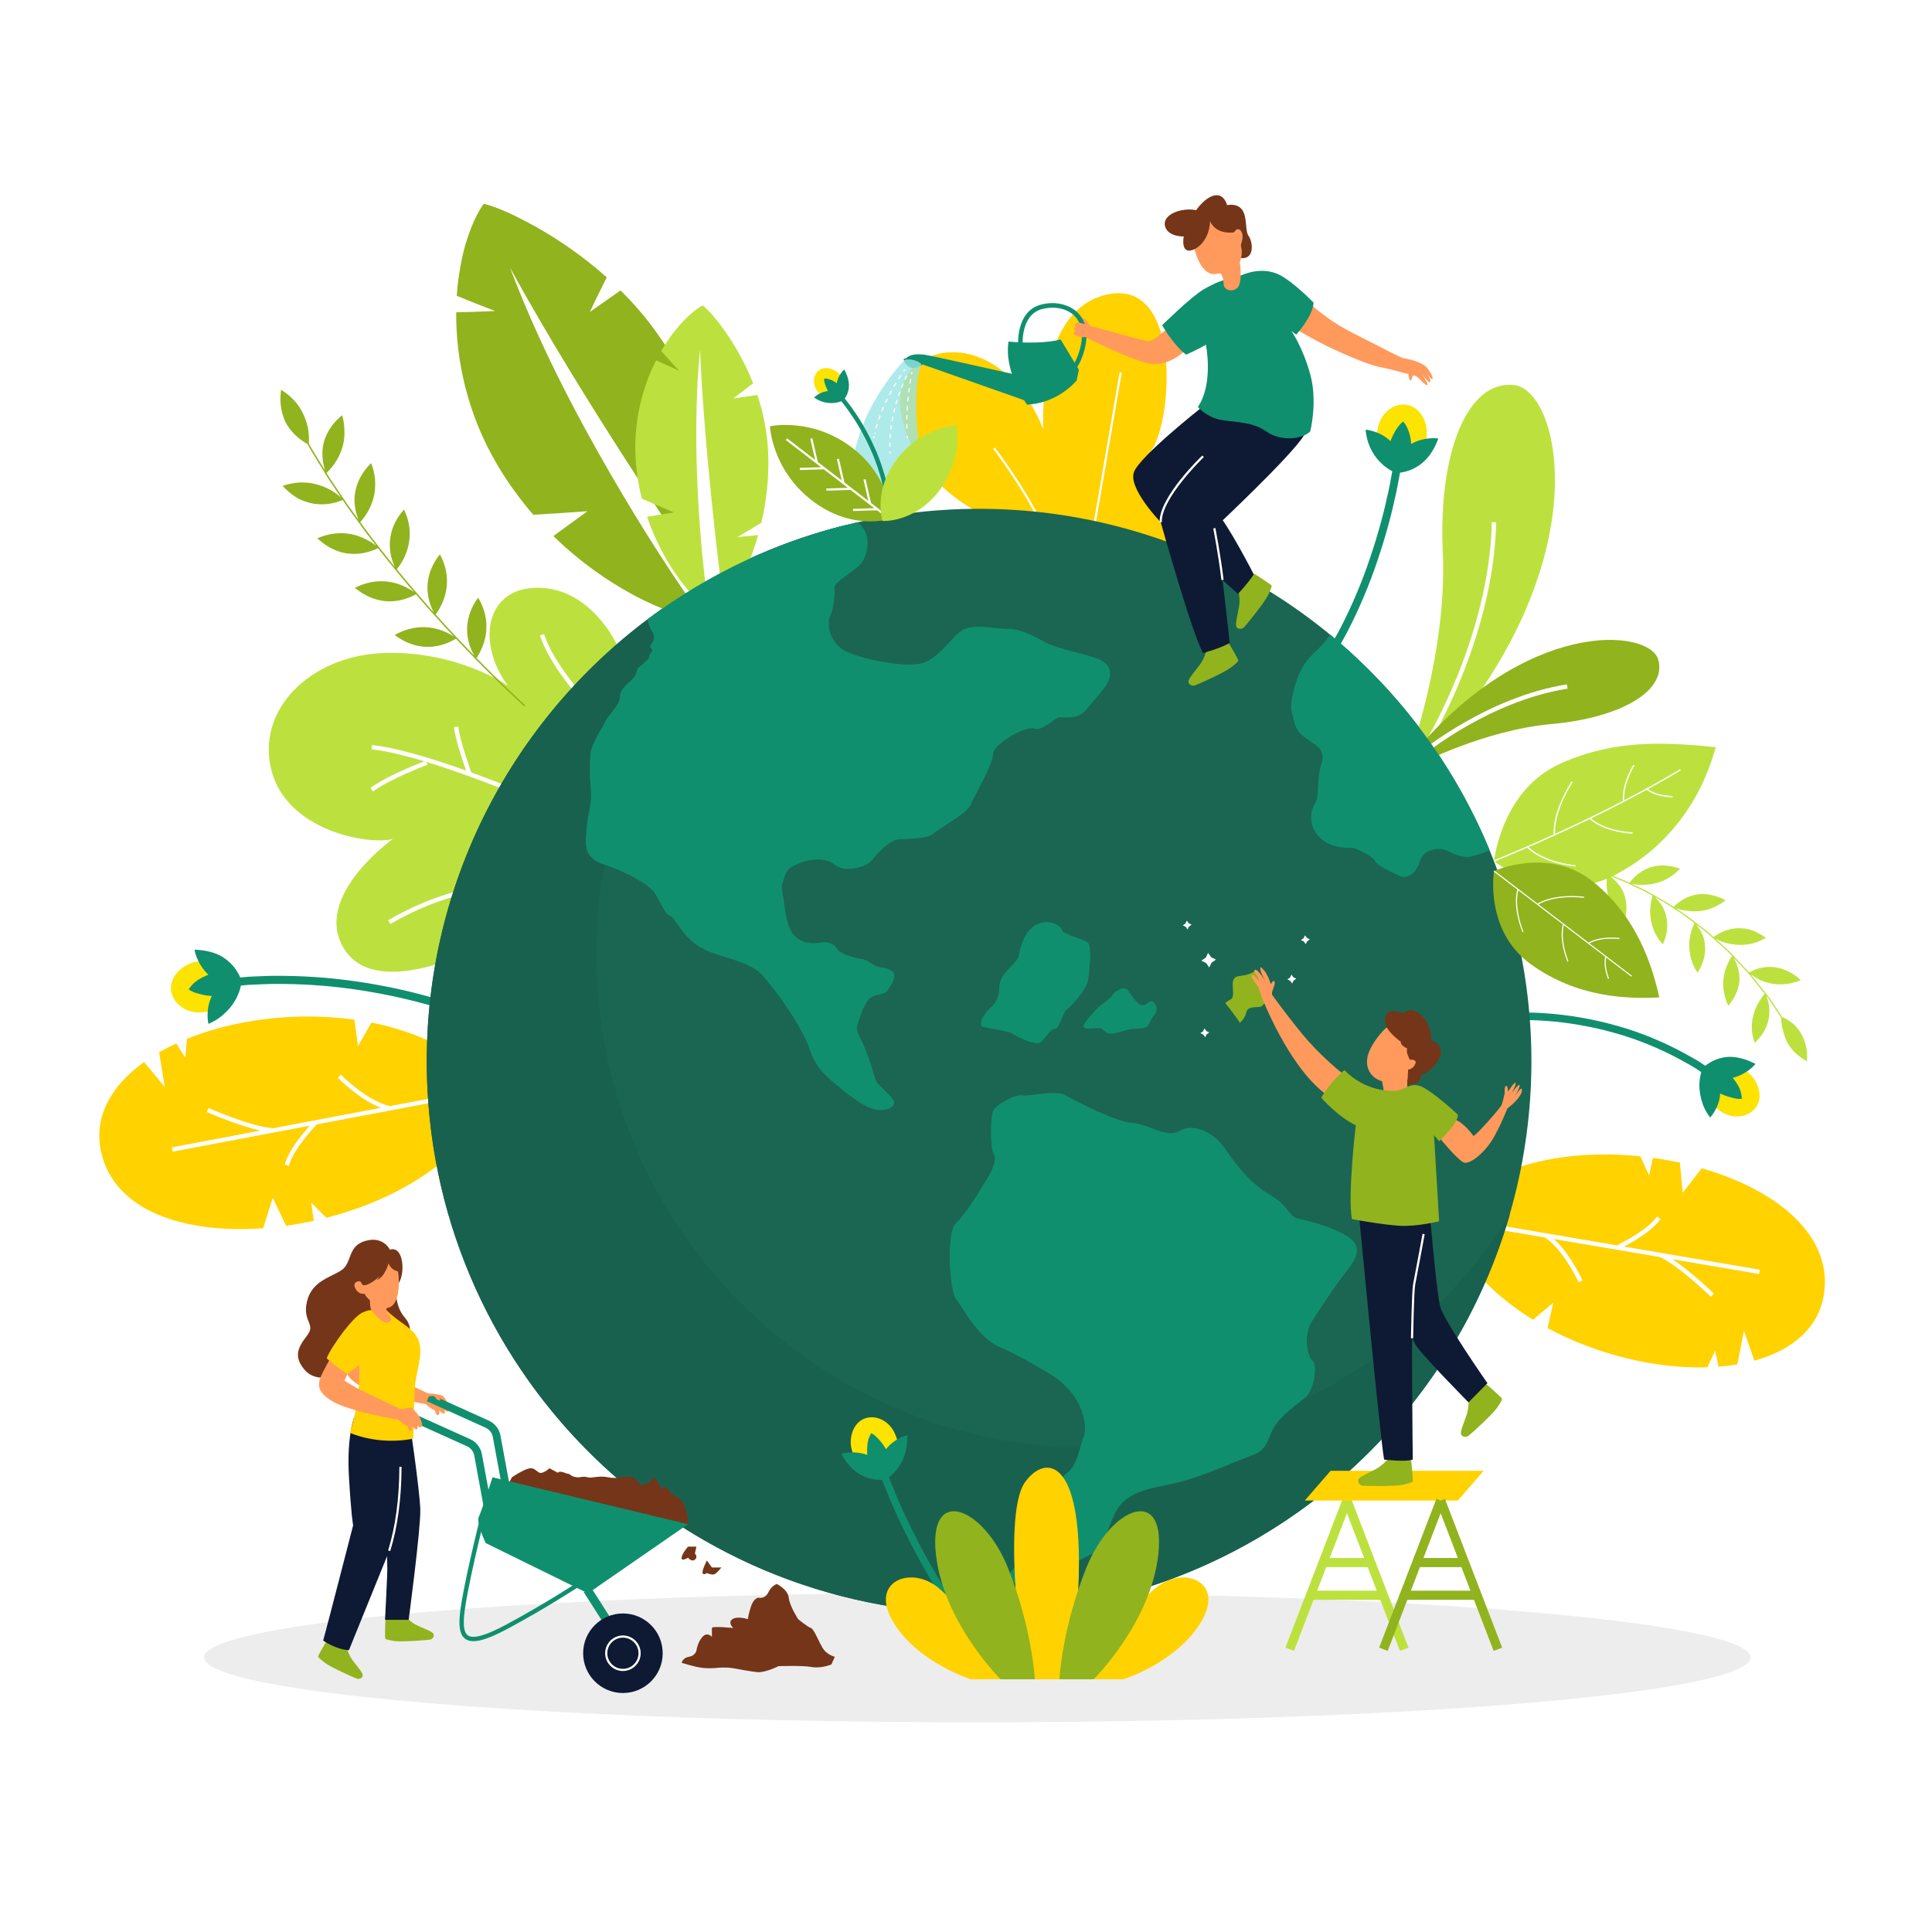 <svg xmlns="http://www.w3.org/2000/svg" xmlns:xlink="http://www.w3.org/1999/xlink" x="0px" y="0px" viewBox="0 0 500 500" style="enable-background:new 0 0 500 500;" xml:space="preserve"><g id="BACKGROUND">	<rect style="fill:#FFFFFF;" width="500" height="500"></rect></g><g id="OBJECTS">	<g>		<g>			<g>				<path style="fill:#108F6E;" d="M392.38,264.043l-0.136-1.943c0,0,0.866-0.059,2.319-0.056c1.461-0.017,3.537,0.052,6.02,0.238     c4.964,0.357,11.549,1.363,17.931,3.202c6.409,1.752,12.51,4.475,16.894,6.823c2.185,1.197,4.013,2.183,5.196,3.035     c1.214,0.799,1.908,1.256,1.908,1.256l-1.092,1.613c0,0-0.677-0.445-1.861-1.225c-1.152-0.832-2.937-1.793-5.069-2.961     c-4.279-2.291-10.236-4.953-16.508-6.667c-6.243-1.799-12.696-2.785-17.547-3.133c-2.425-0.182-4.453-0.249-5.863-0.233     C393.153,263.988,392.38,264.043,392.38,264.043z"></path>			</g>			<path style="fill:#FCE300;" d="M444.49,286.982c-1.469-1.145-2.364-2.726-2.692-4.403c-0.309-1.692-0.165-3.324,0.817-4.748    c0.947-1.375,2.579-2.261,4.336-2.271c1.764-0.035,3.761,0.654,5.486,2.015c1.668,1.426,2.618,3.352,2.878,5.097    c0.252,1.766-0.239,3.415-1.458,4.599c-1.219,1.185-2.911,1.709-4.6,1.655C447.549,288.882,445.903,288.193,444.49,286.982z"></path>			<path style="fill:#108F6E;" d="M445.183,283.005c0,0,0.78,0.39,1.886,0.734c1.117,0.33,2.428,0.782,3.703,0.641    c0.011-1.257-0.48-2.719-1.113-3.718c-0.621-1.012-1.236-1.716-1.236-1.716c1.887-0.479,3.379-1.369,4.383-2.153    c1.006-0.782,1.522-1.459,1.522-1.459c-2.239-1.15-4.227-1.673-5.921-1.799c-1.684-0.144-3.19,0.265-4.328,0.694    c-2.305,0.911-3.46,2.289-3.46,2.289s-0.748,1.646-0.816,4.029c-0.054,1.213,0.127,2.506,0.502,4.03    c0.389,1.509,1.083,3.09,2.291,4.645c0,0,0.58-0.627,1.203-1.71C444.422,286.428,445.084,284.887,445.183,283.005z"></path>		</g>		<ellipse style="fill:#EDEDED;" cx="252.925" cy="428.938" rx="200.124" ry="16.79"></ellipse>		<g>			<g>				<path style="fill:#108F6E;" d="M116.813,259.715l-0.711,1.97c0,0-0.799-0.288-2.262-0.74c-1.456-0.457-3.556-1.072-6.102-1.719     c-5.085-1.313-11.964-2.732-18.922-3.57c-6.955-0.878-13.966-1.093-19.209-1.001c-2.618,0.133-4.808,0.147-6.328,0.315     c-1.521,0.151-2.39,0.237-2.39,0.237l-0.209-2.084c0,0,0.886-0.088,2.437-0.242c1.55-0.171,3.777-0.187,6.443-0.321     c5.334-0.094,12.457,0.126,19.511,1.016c7.058,0.85,14.026,2.288,19.187,3.621c2.583,0.657,4.718,1.281,6.207,1.748     C115.951,259.406,116.813,259.715,116.813,259.715z"></path>			</g>			<path style="fill:#FCE300;" d="M50.915,248.873c2.3-0.38,4.503,0.008,6.132,0.962c1.642,1.039,2.712,2.596,2.906,4.413    c0.194,1.818-0.496,3.549-1.7,4.87c-1.194,1.406-2.889,2.442-4.897,2.767c-1.014,0.132-1.976,0.21-2.909,0.082    c-0.93-0.122-1.819-0.409-2.625-0.834c-1.608-0.85-2.898-2.245-3.39-4.005c-0.493-1.76-0.061-3.564,1.113-5.076    c0.585-0.755,1.353-1.436,2.262-1.996C48.716,249.503,49.763,249.031,50.915,248.873z"></path>			<path style="fill:#108F6E;" d="M53.922,252.256c0,0-0.94,0.344-2.049,0.976c-1.117,0.591-2.363,1.647-3.021,2.846    c1.11,0.793,2.585,1.116,3.813,1.405c1.22,0.249,2.162,0.284,2.162,0.284c-0.902,1.828-1.107,3.629-1.104,4.977    c0.005,1.347,0.215,2.24,0.215,2.24c1.999-0.851,3.51-1.994,4.683-3.208c1.189-1.134,2.023-2.378,2.604-3.532    c1.166-2.308,1.285-4.248,1.285-4.248s-0.402-1.889-2.101-3.913c-0.852-1.011-2.037-2.056-3.68-2.909    c-1.639-0.771-3.742-1.307-6.393-1.399c0,0,0.124,0.908,0.646,2.17C51.498,249.206,52.414,250.824,53.922,252.256z"></path>		</g>		<path style="fill:#FFD200;" d="M252.103,131.936c0,0-16.21-8.023-19.047-25.651c-2.837-17.629,25.303-24.315,36.967,4.863   c0,0-2.115-31.61,17.135-35.055c19.25-3.445,16.141,35.016,10.3,41.114c0,0,8.086-5.857,16.015-0.994   c7.929,4.863,5.37,23.91-20.199,28.976C267.705,150.255,252.103,131.936,252.103,131.936z"></path>		<path style="fill:#FFFFFF;" d="M269.767,136.826c-4.493-9.93-12.655-20.557-12.738-20.663l0.446-0.343   c0.082,0.107,8.284,10.784,12.803,20.775L269.767,136.826z"></path>					<rect x="267.048" y="115.443" transform="matrix(0.17 -0.985 0.985 0.17 123.943 378.625)" style="fill:#FFFFFF;" width="39.45" height="0.561"></rect>		<path style="fill:#BCE13E;" d="M159.596,166.749c0,0-6.679-14.648-20.452-14.643c-13.773,0.005-15.769,14.548-7.713,25.345   c0,0-13.222-9.178-32.229-8.444s-33.055,14.782-28.923,30.483c4.132,15.701,25.342,19.282,31.402,17.629   c0,0-20.935,14.875-12.671,28.372c8.264,13.497,34.157,0,34.157,0L159.596,166.749z"></path>		<path style="fill:#FFFFFF;" d="M131.803,204.89c-0.235-0.098-23.675-9.762-35.657-10.953l0.111-1.118   c12.147,1.207,35.739,10.935,35.976,11.033L131.803,204.89z"></path>		<path style="fill:#FFFFFF;" d="M96.534,204.824l-0.665-0.907c4.704-3.449,13.986-6.903,14.379-7.048l0.39,1.053   C110.543,197.958,101.11,201.468,96.534,204.824z"></path>		<path style="fill:#FFFFFF;" d="M121.008,200.535c-0.132-0.363-3.229-8.916-3.502-12.394l1.12-0.088   c0.261,3.327,3.406,12.011,3.437,12.098L121.008,200.535z"></path>		<path style="fill:#FFFFFF;" d="M101.003,239.144l-0.566-0.97c11.668-6.808,20.928-8.188,21.019-8.201l0.159,1.113   C121.525,231.098,112.467,232.455,101.003,239.144z"></path>		<path style="fill:#FFFFFF;" d="M151.199,182.066c-0.369-0.401-9.079-9.904-11.456-17.632l1.074-0.33   c2.301,7.483,11.12,17.104,11.208,17.201L151.199,182.066z"></path>		<g>			<path style="fill:#FFD200;" d="M92.651,270.735l-0.923-6.849c-3.584-0.502-7.446-0.803-11.619-0.815    c-11.344-0.039-22.48,2.021-31.736,5.781l-0.411,4.853l-2.335-3.659c-1.546,0.712-3.031,1.477-4.451,2.302l1.471,8.971    l-5.361-6.468c-4.213,3.037-7.46,6.515-9.463,10.436c-1.985,3.899-2.62,8.12-1.703,12.59c0.791,3.861,2.56,7.123,5.016,9.82    c1.232,1.351,2.623,2.551,4.184,3.628c1.575,1.085,3.304,2.032,5.161,2.844c7.447,3.262,17.152,4.457,27.624,3.692l2.482-7.874    l3.454,7.246c2.367-0.342,4.77-0.768,7.163-1.301l-0.666-4.715l3.919,3.94c0.925-0.237,1.85-0.486,2.772-0.752    c16.58-4.793,27.048-12.657,33.361-19.373c6.314-6.71,8.479-12.253,8.479-12.253s-9.525-13.451-32.944-18.146L92.651,270.735z"></path>		</g>					<rect x="43.753" y="289.561" transform="matrix(0.983 -0.186 0.186 0.983 -52.399 20.439)" style="fill:#FFFFFF;" width="78.461" height="1.124"></rect>		<path style="fill:#FFFFFF;" d="M70.361,293.056c-5.494-0.318-16.383-5.069-16.844-5.271l0.451-1.029   c0.111,0.048,11.165,4.871,16.458,5.179L70.361,293.056z"></path>		<path style="fill:#FFFFFF;" d="M74.782,301.697l-1.09-0.272c1.175-4.698,7.253-10.973,7.512-11.238l0.804,0.784   C81.947,291.034,75.883,297.294,74.782,301.697z"></path>		<path style="fill:#FFFFFF;" d="M100.594,287.328c-6.305-1.444-12.894-8.12-13.172-8.403l0.803-0.786   c0.065,0.067,6.638,6.723,12.62,8.094L100.594,287.328z"></path>		<g>			<path style="fill:#FFD200;" d="M401.985,337.135l-1.477,6.579c3.109,1.673,6.54,3.258,10.355,4.682    c10.366,3.879,21.252,5.768,30.995,5.464l2.021-4.301l0.896,4.139c1.656-0.128,3.273-0.324,4.852-0.598l1.694-8.707l2.714,7.734    c4.884-1.351,9.033-3.432,12.193-6.342c3.137-2.895,5.148-6.541,5.824-10.942c0.584-3.801,0.072-7.384-1.262-10.685    c-0.67-1.653-1.535-3.223-2.598-4.737c-1.073-1.526-2.334-2.979-3.758-4.35c-5.709-5.508-14.182-9.89-24.023-12.737l-4.939,6.363    l-0.706-7.8c-2.281-0.489-4.624-0.913-6.994-1.236l-0.988,4.539l-2.25-4.933c-0.927-0.097-1.857-0.182-2.791-0.251    c-16.793-1.233-29.036,2.416-37.087,6.421c-8.05,4-11.909,8.338-11.909,8.338s4.157,15.534,23.993,27.765L401.985,337.135z"></path>		</g>					<rect x="416.836" y="284.398" transform="matrix(0.168 -0.986 0.986 0.168 29.318 680.07)" style="fill:#FFFFFF;" width="1.124" height="76.551"></rect>		<path style="fill:#FFFFFF;" d="M442.796,335.595c-0.085-0.082-8.563-8.238-13.298-10.311l0.45-1.029   c4.921,2.153,13.277,10.192,13.63,10.533L442.796,335.595z"></path>		<path style="fill:#FFFFFF;" d="M419.056,323.229l-0.483-1.014c0.078-0.037,7.742-3.708,10.24-7.362l0.928,0.634   C427.072,319.392,419.382,323.075,419.056,323.229z"></path>		<path style="fill:#FFFFFF;" d="M408.531,331.866c-0.038-0.083-3.794-8.395-8.8-11.676l0.617-0.939   c5.283,3.461,9.052,11.803,9.208,12.156L408.531,331.866z"></path>		<g>							<rect x="320.739" y="406.404" transform="matrix(0.359 -0.933 0.933 0.359 -161.648 579.739)" style="fill:#BCE13E;" width="41.251" height="2.367"></rect>		</g>		<g>							<rect x="355" y="386.962" transform="matrix(0.933 -0.359 0.359 0.933 -122.646 155.167)" style="fill:#BCE13E;" width="2.367" height="41.251"></rect>		</g>		<g>			<rect x="342.595" y="403.206" style="fill:#BCE13E;" width="12.806" height="2.367"></rect>		</g>		<g>			<rect x="339.652" y="411.668" style="fill:#BCE13E;" width="18.557" height="2.367"></rect>		</g>		<path style="fill:#91B31E;" d="M89.887,426.884c0,0,0.361,1.413,1.335,2.748c0.974,1.335,2.454,2.995,2.634,3.717   c0.18,0.722-0.686,1.371-1.516,1.083c-0.83-0.289-6.82-2.995-8.228-4.078c-1.407-1.083-1.804-1.48-1.768-1.732   s1.751-3.269,2.247-4.016C85.088,423.859,88.841,423.884,89.887,426.884z"></path>		<path style="fill:#91B31E;" d="M105.484,418.882c0,0,0.992,1.069,2.487,1.776c1.494,0.707,3.587,1.458,4.09,2.006   c0.503,0.548,0.053,1.532-0.814,1.675c-0.867,0.143-7.422,0.629-9.176,0.351c-1.754-0.278-2.292-0.437-2.381-0.676   c-0.089-0.239-0.025-3.708,0.054-4.601C99.822,418.519,103.13,416.746,105.484,418.882z"></path>		<path style="fill:#0E1A34;" d="M105.758,366.244c0,0,2.893,19.366,3.014,24.436c0.121,5.07-3.014,28.531-3.014,28.531h-6.111   c0,0,0.596-11.432,0.596-13.222c0-1.789-0.596-17.397-0.596-17.397l0.596-21.727C100.243,366.866,103.816,364.673,105.758,366.244   z"></path>		<path style="fill:#0E1A34;" d="M91.618,366.924c0,0-1.913,4.968-1.316,15.207c0.596,10.239,1.087,12.625,1.087,12.625   s-6.853,26.642-7.748,29.824c0,0,3.181,2.286,6.661,2.485c0,0,7.257-17.894,9.842-24.257c2.585-6.362,3.329-10.836,3.354-16.403   c0.025-5.567,0.622-20.578,0.622-20.578L91.618,366.924z"></path>		<path style="fill:#FFFFFF;" d="M100.988,401.419l-0.538-0.165c1.919-6.266,2.871-13.349,2.91-21.655l0.562,0.002   C103.883,387.964,102.924,395.1,100.988,401.419z"></path>		<path style="fill:#FF9A5C;" d="M110.543,363.454c0,0-12.597-2.176-17.16-4.703c-4.563-2.527-4.001-4.773-3.369-6.388   c0.632-1.614,2.597-5.054,2.597-5.054l4.464,3.194l-0.113,0.995l-0.762,1.739c0,0,1.457,0.924,3.655,2.144   c2.198,1.22,11.147,5.325,11.147,5.325S113.178,362.501,110.543,363.454z"></path>		<path style="fill:#FF9A5C;" d="M110.205,363.347c1.033,1.114,2.371,1.702,2.371,1.702c0.098,0.851,0.589,1.211,0.865,1.179   c0.276-0.032,0.281-1.31,0.281-1.31c0.245,0.589,1.211,1.178,1.342,0.818c0.131-0.36,0-0.949,0-0.949s0.393,0.524,0.687,0.524   c0.295,0,0.655-0.262,0.524-0.917c-0.131-0.655-0.524-1.637-0.917-2.161c-0.393-0.524-0.622-1.048-1.473-1.244   c-0.851-0.197-1.146-0.066-2.128-0.164c-0.982-0.098-2.455,0-2.455,0L110.205,363.347z"></path>		<path style="fill:#753519;" d="M100.917,323.428c0,0-1.676-3.649-6.41-2.268c-4.733,1.38-3.254,5.818-6.311,7.691   c-3.057,1.874-7.593,2.86-8.776,8.086c-1.183,5.226,2.465,5.621,0,8.776c-2.465,3.156-3.353,5.423-0.69,8.678   c2.662,3.254,7.351,2.268,10.282,0.69c2.931-1.578,15.75-7.593,15.75-7.593s2.973-3.15,0-6.508   c-2.973-3.358-2.169-8.48-2.169-8.48s1.085-0.197,1.479-3.155C104.467,326.386,103.524,322.533,100.917,323.428z"></path>		<path style="fill:#FF9A5C;" d="M333.315,75.681l1.651-1.196c0,0,5.666,6.921,14.936,11.594c9.27,4.674,12.45,6.457,13.293,6.61   c0.843,0.153,4.827,0.843,6.206,2.605c1.379,1.762,1.532,2.758,1.226,2.835c-0.306,0.077-1.839-2.145-1.839-2.145   s1.533,1.977,1.38,2.715s-1.014-0.523-1.322-0.83c-0.307-0.307-1.076-1.199-1.076-1.199s1.629,2.121,1.691,2.766   c0.061,0.645-1.014-0.185-1.844-1.107c-0.83-0.922-1.752-1.352-1.967-1.076c-0.215,0.277-0.307,1.414-0.645,1.199   c-0.338-0.215-0.4-1.076-0.553-1.691c-0.546-0.012-3.045-0.912-7.543-1.811c-4.498-0.9-22.489-8.796-26.587-13.893   C326.222,75.96,333.315,75.681,333.315,75.681z"></path>		<g>			<path style="fill:#BCE13E;" d="M447.281,260.288L447.281,260.288L447.281,260.288c1.581-1.855,2.548-3.9,2.847-6.058    c0.21-2.073-0.277-4.237-1.437-6.342c0,0,0.526,0.56,1.316,1.4c0.778,0.85,1.867,1.939,2.869,3.103    c1.909,2.41,3.818,4.82,3.818,4.82c-1.652,1.919-2.57,3.94-3.072,6.135c-0.461,2.169-0.317,4.369,0.501,6.517l0,0    c1.784-1.634,2.962-3.52,3.48-5.592c0.26-1.035,0.356-2.115,0.286-3.223c-0.072-1.106-0.279-2.263-0.791-3.326    c0,0,0.266,0.336,0.665,0.839c0.378,0.519,0.833,1.246,1.311,1.956c0.945,1.429,1.891,2.858,1.891,2.858    c0.023,1.237,0.194,2.392,0.513,3.462c0.265,1.104,0.633,2.153,1.174,3.103c1.068,1.907,2.729,3.48,4.973,4.71h0l0,0    c0.238-2.45-0.231-4.784-1.294-6.789c-0.537-0.999-1.198-1.93-2.037-2.725c-0.894-0.763-1.919-1.417-3.058-1.935    c0,0-0.473-0.715-1.183-1.788c-0.355-0.536-0.769-1.163-1.213-1.833c-0.222-0.335-0.451-0.682-0.684-1.034    c-0.261-0.332-0.526-0.669-0.791-1.006c-2.131-2.69-4.261-5.379-4.261-5.379c3.748,2.855,8.483,3.356,12.955,1.506l0,0h0    c-1.994-1.904-4.343-2.978-6.601-3.326c-2.292-0.33-4.551,0.093-6.778,1.323c0,0-2.112-2.248-4.224-4.497    c-1.017-1.164-2.218-2.14-3.063-2.929c-0.858-0.776-1.431-1.293-1.431-1.293c1.059,0.556,2.145,0.957,3.25,1.211    c1.115,0.244,2.229,0.361,3.297,0.383c2.17,0.008,4.392-0.585,6.507-1.826h0c-1.12-0.82-2.265-1.452-3.411-1.889    c-1.13-0.452-2.386-0.587-3.542-0.6c-2.347,0.005-4.574,0.782-6.587,2.282c0,0-0.572-0.517-1.431-1.293    c-0.915-0.708-2.135-1.652-3.355-2.596c-1.221-0.942-2.43-1.902-3.423-2.502c-0.967-0.636-1.611-1.06-1.611-1.06    c1.134,0.389,2.272,0.623,3.408,0.709c1.108,0.125,2.194,0.13,3.283-0.033c2.169-0.319,4.303-1.231,6.233-2.76l0,0l0,0    c-2.504-1.261-4.929-1.846-7.255-1.498c-2.335,0.35-4.435,1.446-6.215,3.224c0,0-0.644-0.424-1.611-1.059    c-0.971-0.629-2.343-1.339-3.68-2.108c-0.673-0.377-1.345-0.755-1.976-1.108c-0.652-0.312-1.261-0.604-1.783-0.853    c-1.044-0.499-1.74-0.832-1.74-0.832c2.344,0.46,4.639,0.28,6.72-0.302c2.1-0.629,4.081-1.838,5.77-3.63l0,0    c-1.326-0.456-2.622-0.725-3.86-0.806c-0.619-0.04-1.223-0.036-1.812,0.02c-0.602,0.079-1.185,0.203-1.748,0.37    c-2.254,0.67-4.164,2.05-5.661,4.065c0,0-0.296-0.141-0.813-0.388c-0.531-0.216-1.29-0.524-2.201-0.894    c-1.804-0.785-4.283-1.642-6.776-2.451c-2.512-0.75-5.052-1.409-6.987-1.771c-1.926-0.399-3.243-0.526-3.243-0.526l-0.03,0.32    c0,0,0.911,0.097,2.273,0.342c1.363,0.235,3.163,0.646,4.951,1.1c1.775,0.507,3.556,0.993,4.855,1.478    c1.31,0.449,2.183,0.747,2.183,0.747c-0.341,2.479-0.09,4.844,0.68,6.852c0.791,1.971,2.018,3.801,3.783,5.209h0l0,0    c0.675-2.327,0.705-4.556,0.069-6.609c-0.612-2.096-1.997-3.766-3.922-5.224c0,0,0.712,0.289,1.78,0.723    c1.065,0.441,2.508,0.976,3.878,1.677c1.382,0.672,2.783,1.307,3.802,1.844c1.005,0.564,1.675,0.941,1.675,0.941    c-0.721,2.42-0.8,4.749-0.318,6.827c0.461,2.123,1.413,4.115,2.984,5.731l0,0c1.004-2.199,1.352-4.391,1.014-6.5    c-0.168-1.054-0.506-2.085-1.009-3.078c-0.527-0.953-1.241-1.831-2.102-2.661c0,0,0.67,0.376,1.675,0.941    c1.03,0.524,2.278,1.427,3.572,2.256c2.621,1.616,5.014,3.55,5.014,3.55c-1.065,2.289-1.479,4.582-1.299,6.709    c0.187,2.126,0.805,4.291,2.129,6.128v0c1.308-2.039,1.97-4.169,1.945-6.316c-0.017-1.066-0.181-2.163-0.555-3.195    c-0.398-1.003-0.969-1.986-1.704-2.928c0,0,0.609,0.469,1.522,1.172c0.943,0.668,2.076,1.707,3.212,2.743    c1.14,1.031,2.281,2.061,3.136,2.834c0.442,0.372,0.739,0.755,0.979,0.99c0.23,0.245,0.362,0.385,0.362,0.385    c-1.384,2.124-2.13,4.352-2.268,6.511c-0.068,1.08,0.018,2.145,0.264,3.18C446.473,258.15,446.771,259.258,447.281,260.288z"></path>		</g>		<g>			<path style="fill:#91B31E;" d="M96.052,119.847L96.052,119.847L96.052,119.847c-2.067,2.03-3.412,4.349-3.989,6.853    c-0.605,2.52-0.347,5.163,0.714,7.805c0,0-0.539-0.741-1.348-1.852c-0.828-1.097-1.864-2.608-2.876-4.136    c-1.023-1.52-2.045-3.04-2.813-4.18c-0.392-0.565-0.689-1.054-0.896-1.397c-0.209-0.342-0.329-0.537-0.329-0.537    c2.147-2.112,3.558-4.526,4.214-7.057c0.327-1.266,0.465-2.563,0.406-3.874c-0.016-1.326-0.191-2.677-0.584-4.025v0l0,0    c-2.241,1.84-3.795,4.033-4.596,6.488c-0.749,2.427-0.679,5.072,0.155,7.806c0,0-1.065-1.742-2.13-3.483    c-0.526-0.875-1.08-1.733-1.449-2.403c-0.366-0.673-0.609-1.121-0.609-1.121c0.199-2.987-0.415-5.605-1.61-7.918    c-1.129-2.342-2.982-4.324-5.554-5.939l0,0l0,0c-0.457,2.906-0.066,5.725,1.053,8.189c1.181,2.428,3.219,4.419,5.777,5.856    c0,0,0.122,0.224,0.335,0.617c0.209,0.395,0.514,0.956,0.925,1.602c0.799,1.307,1.864,3.049,2.93,4.791    c1.035,1.762,2.197,3.441,3.051,4.712c0.855,1.271,1.425,2.117,1.425,2.117c-2.113-1.904-4.582-3.062-7.105-3.603    c-2.528-0.536-5.249-0.363-8.004,0.59l0,0v0c1.076,1.178,2.231,2.153,3.442,2.913c1.22,0.752,2.545,1.245,3.872,1.55    c2.669,0.598,5.457,0.331,8.23-0.804c0,0,0.514,0.76,1.285,1.901c0.81,1.112,1.891,2.596,2.971,4.079    c2.122,2.996,4.418,5.86,4.418,5.86c-1.129-0.873-2.319-1.565-3.551-2.079c-1.205-0.536-2.459-0.89-3.745-1.062    c-2.571-0.343-5.274,0.042-7.951,1.202h0h0c2.317,2.137,4.864,3.48,7.549,3.897c2.7,0.407,5.472-0.041,8.176-1.344    c0,0,0.564,0.724,1.409,1.81c0.83,1.098,2.004,2.509,3.173,3.923c1.168,1.415,2.336,2.83,3.212,3.891    c0.902,1.04,1.503,1.733,1.503,1.733c-4.672-3.254-10.073-3.726-15.31-1.086v0v0c2.419,1.982,5.056,3.137,7.734,3.428    c2.688,0.285,5.453-0.324,8.085-1.755c0,0,0.601,0.693,1.503,1.733c0.894,1.046,2.105,2.424,3.347,3.775    c1.233,1.358,2.466,2.717,3.391,3.736c0.944,1.002,1.573,1.669,1.573,1.669c-4.805-3.054-10.24-3.251-15.322-0.381l0,0l0,0    c4.978,3.754,10.705,4.065,15.856,0.947c0,0,1.071,1.133,2.677,2.831c1.638,1.668,3.791,3.923,6.017,6.105    c2.203,2.206,4.455,4.362,6.16,5.962c1.7,1.605,2.864,2.646,2.864,2.646l0.255-0.286c0,0-3.263-2.953-6.408-6.036    c-1.588-1.525-3.13-3.097-4.307-4.255c-1.156-1.179-1.927-1.965-1.927-1.965c1.652-2.509,2.498-5.166,2.554-7.805    c0.081-2.665-0.641-5.301-2.142-7.811l0,0l0,0c-3.42,4.675-3.805,10.112-0.955,15.06c0,0-2.568-2.615-5.065-5.3    c-1.266-1.326-2.502-2.679-3.42-3.702c-0.923-1.019-1.538-1.698-1.538-1.698c3.481-4.864,3.863-10.458,1.092-15.569v0l0,0    c-3.641,4.525-4.233,9.913-1.614,14.994c0,0-0.612-0.682-1.53-1.705c-0.901-1.038-2.101-2.423-3.302-3.808    c-1.214-1.374-2.381-2.787-3.251-3.851c-0.875-1.06-1.458-1.767-1.458-1.767c1.87-2.356,2.925-4.909,3.238-7.535    c0.329-2.639-0.117-5.326-1.378-7.93l0,0l0,0c-1.925,2.162-3.109,4.566-3.516,7.097c-0.399,2.522-0.071,5.209,1.161,7.769    c0,0-0.583-0.707-1.458-1.767c-0.846-1.083-1.973-2.528-3.101-3.972c-2.29-2.863-4.411-5.853-4.411-5.853    c1.992-2.249,3.215-4.752,3.661-7.333C97.317,125.227,97.13,122.495,96.052,119.847z"></path>		</g>		<path style="fill:#FF9A5C;" d="M283.145,84.982c-0.924-0.546-1.421-1.146-1.421-1.146s-0.32-0.686-0.881-1.167   c-0.561-0.481-1.394-0.599-1.394-0.599s0.536,1.826,1.137,2.296c0.295,0.231,0.574,0.106,0.782-0.08   c0.411,1.017,1.068,1.804,1.068,1.804S284.069,85.528,283.145,84.982z"></path>		<circle style="fill:#1A6652;" cx="253.386" cy="274.621" r="142.943"></circle>		<path style="fill:#19614F;" d="M282.141,374.7c-70.569,0-127.776-57.207-127.776-127.776c0-47.559,25.985-89.045,64.53-111.046   c-62.281,15.433-108.451,71.692-108.451,138.743c0,78.945,63.998,142.943,142.943,142.943   c65.203,0,120.205-43.659,137.379-103.337C368.226,350.526,328.01,374.7,282.141,374.7z"></path>		<path style="fill:#FF9A5C;" d="M301.839,85.274c0,0-3.412,3.072-4.555,3.072c-1.142,0-12.511-3.404-14.656-3.856   c-2.145-0.451-2.032,0.226-2.879,0.79c-0.847,0.564,1.814,2.274,1.814,2.274s10.152,5.176,15.401,6.418   c5.249,1.242,9.446-3.013,9.446-3.013S307.785,85.438,301.839,85.274z"></path>		<path style="fill:#108F6E;" d="M261.005,88.391c0,0,7.982,0.873,13.495-0.529c0,0,3.416,5.733,4.707,7.85l-0.561,2.734   c0,0-4.675,5.909-12.877,6.262C265.768,104.708,259.771,96.417,261.005,88.391z"></path>		<g>			<path style="fill:#108F6E;" d="M273.53,98.071c-1.635,0-2.858-0.654-2.931-0.693l0.566-1.039c0.021,0.01,2.067,1.089,4.174,0.182    c1.862-0.801,3.256-2.876,4.146-6.167c1.012-3.746,0.506-6.738-1.463-8.652c-2.296-2.231-5.952-2.438-8.556-1.653    c-5.333,1.609-4.791,9.099-4.785,9.175l-1.179,0.097c-0.007-0.085-0.63-8.518,5.622-10.404c3.53-1.063,7.435-0.286,9.722,1.937    c1.602,1.556,3.21,4.521,1.781,9.809c-0.99,3.667-2.619,6.006-4.836,6.952C275.001,97.951,274.228,98.071,273.53,98.071z"></path>		</g>		<path style="fill:#FF9A5C;" d="M279.728,83.602c0,0-1.025-0.396-1.435,0.304c-0.425,0.725,1.288,1.295,2.736,1.152   C282.476,84.915,281.178,83.858,279.728,83.602z"></path>		<path style="fill:#FF9A5C;" d="M279.701,84.625c0,0-1.012-0.319-1.704,0.274c-0.691,0.594,1.532,1.433,3.228,1.281   C282.921,86.028,281.4,84.899,279.701,84.625z"></path>		<path style="fill:#91B31E;" d="M312.03,168.925c0,0-0.404,1.581-1.494,3.076c-1.09,1.494-2.746,3.352-2.948,4.16   c-0.202,0.808,0.767,1.535,1.696,1.212c0.929-0.323,7.633-3.352,9.208-4.564c1.575-1.212,2.019-1.656,1.979-1.938   s-1.959-3.658-2.514-4.495C317.401,165.539,313.201,165.566,312.03,168.925z"></path>		<path style="fill:#FF9A5C;" d="M279.505,85.593c0,0-0.892-0.308-1.508,0.328c-0.616,0.636,1.354,1.5,2.864,1.337   C282.371,87.094,281.656,85.701,279.505,85.593z"></path>		<path style="fill:#108F6E;" d="M261.86,96.732c0,0-21.988-4.965-22.8-4.97c-0.811-0.005-3.549-0.512-4.868,1.313   c0,0,0.203,1.116,1.42,1.724c1.217,0.608,2.84-0.599,2.84-0.599l26.567,9.363C265.019,103.563,266.709,98.867,261.86,96.732z"></path>		<path style="fill:#108F6E;" d="M236.38,95.251L236.38,95.251c-0.326,0-0.626-0.067-0.893-0.201   c-1.327-0.664-1.562-1.874-1.571-1.925l-0.05-0.275l0.274-0.052c0.014-0.003,0.334-0.062,0.831-0.062   c0.971,0,2.394,0.216,3.658,1.245l0.28,0.228l-0.289,0.216C238.575,94.459,237.497,95.251,236.38,95.251z M234.563,93.314   c0.138,0.332,0.461,0.876,1.176,1.233c0.188,0.094,0.404,0.142,0.641,0.142c0.603,0,1.219-0.296,1.581-0.507   c-1.053-0.723-2.189-0.883-2.989-0.883C234.813,93.299,234.675,93.306,234.563,93.314z"></path>		<polygon style="fill:#FFD200;" points="377.291,388.339 337.673,388.339 344.358,380.637 383.975,380.637   "></polygon>		<path style="opacity:0.79;fill:#9AE5E5;" d="M234.193,93.075c0,0-15.6,15.583-13.522,34.207h18.882c0,0-4.663-23.03-1.1-33.082   C238.452,94.2,236.86,92.691,234.193,93.075z"></path>		<path style="fill:#0E1A34;" d="M310.508,105.831c0,0-15.256,12.064-17.001,16.235c-1.746,4.17,6.886,13.093,6.886,13.093   s8.147,28.999,10.959,33.848c0,0,4.655-1.261,6.886-2.619c0,0-2.716-26.186-3.976-29.678c0,0,19.789-18.509,23.182-23.996   C340.835,107.227,312.863,103.926,310.508,105.831z"></path>		<path style="fill:#91B31E;" d="M320.618,153.546c0,0,0.349,1.595,0.045,3.419c-0.304,1.825-0.95,4.228-0.768,5.04   c0.182,0.813,1.374,1.027,2.06,0.322c0.685-0.705,5.317-6.42,6.182-8.21c0.864-1.79,1.062-2.386,0.899-2.62   c-0.163-0.234-3.392-2.39-4.264-2.889C323.899,148.11,320.158,150.019,320.618,153.546z"></path>		<path style="fill:#FFFFFF;" d="M300.112,135.167c-0.195-6.452,10.587-16.843,11.046-17.282l0.389,0.406   c-0.111,0.106-11.061,10.655-10.872,16.858L300.112,135.167z"></path>		<path style="fill:#0E1A34;" d="M301.564,136.597l18.801,17.124c0,0,2.693-2.834,4.11-5.078c0,0-6.85-13.345-9.684-16.061   C311.956,129.865,301.564,136.597,301.564,136.597z"></path>		<path style="fill:#91B31E;" d="M358.784,378.009c0,0-1.036,1.262-2.656,2.153s-3.908,1.873-4.433,2.519   c-0.525,0.646,0.045,1.715,1.023,1.816s8.334,0.197,10.274-0.233s2.531-0.645,2.614-0.918c0.083-0.273-0.225-4.144-0.374-5.136   C365.084,377.217,361.267,375.463,358.784,378.009z"></path>		<g>			<g>				<path style="fill:#108F6E;" d="M230.36,130.645l-1.141,0.033c0,0-0.01-0.445-0.112-1.268c-0.087-0.818-0.279-1.988-0.567-3.38     c-0.595-2.782-1.735-6.428-3.309-9.894c-1.576-3.461-3.469-6.783-5.143-9.1c-0.771-1.204-1.541-2.116-2.038-2.785     c-0.508-0.661-0.798-1.039-0.798-1.039l0.888-0.716c0,0,0.296,0.384,0.813,1.057c0.507,0.68,1.289,1.61,2.076,2.836     c1.704,2.361,3.636,5.747,5.244,9.28c1.607,3.538,2.772,7.265,3.383,10.122c0.297,1.431,0.494,2.635,0.585,3.49     C230.346,130.128,230.36,130.645,230.36,130.645z"></path>			</g>			<path style="fill:#FCE300;" d="M217.219,96.795c1.679,1.892,1.753,4.458,0.2,5.699c-1.559,1.246-4.002,0.89-5.475-0.779    c-1.574-1.584-1.747-4.058-0.393-5.519C212.905,94.735,215.446,95,217.219,96.795z"></path>			<path style="fill:#108F6E;" d="M216.532,99.164c0,0-0.423-0.336-1.036-0.659c-0.637-0.301-1.458-0.589-2.202-0.55    c-0.049,0.742,0.209,1.542,0.478,2.155c0.244,0.635,0.498,1.088,0.498,1.088c-2.187,0.23-3.581,1.689-3.581,1.689    c1.964,1.386,3.895,1.522,5.28,1.383c1.388-0.143,2.304-0.667,2.304-0.667s0.743-0.75,1.175-2.138    c0.436-1.389,0.446-3.366-0.971-5.842C218.475,95.623,216.978,96.919,216.532,99.164z"></path>		</g>		<path style="fill:#91B31E;" d="M380.054,362.692c0,0,0.106,1.629-0.467,3.387c-0.574,1.759-1.572,4.038-1.514,4.869   c0.058,0.83,1.205,1.221,1.988,0.626c0.783-0.595,6.218-5.553,7.34-7.193c1.122-1.64,1.407-2.2,1.281-2.456   c-0.126-0.256-2.997-2.871-3.784-3.494C384.112,357.808,380.127,359.136,380.054,362.692z"></path>		<g>			<path style="fill:#91B31E;" d="M199.267,110.315c0,0,0.443,11.176,10.865,19.207s20.223,4.749,20.223,4.749    s0.675-10.314-9.746-18.345C210.187,107.895,199.267,110.315,199.267,110.315z"></path>							<rect x="216.712" y="107.107" transform="matrix(0.61 -0.792 0.792 0.61 -13.656 220.188)" style="fill:#FFFFFF;" width="0.563" height="33.736"></rect>							<rect x="206.917" y="120.9" transform="matrix(1 -0.031 0.031 1 -3.671 6.598)" style="fill:#FFFFFF;" width="6.321" height="0.562"></rect>							<rect x="210.315" y="113.349" transform="matrix(0.975 -0.224 0.224 0.975 -20.75 50.145)" style="fill:#FFFFFF;" width="0.562" height="6.321"></rect>							<rect x="213.793" y="126.198" transform="matrix(1 -0.031 0.031 1 -3.853 6.854)" style="fill:#FFFFFF;" width="6.321" height="0.562"></rect>							<rect x="217.19" y="118.648" transform="matrix(0.975 -0.224 0.224 0.975 -21.757 51.801)" style="fill:#FFFFFF;" width="0.562" height="6.321"></rect>							<rect x="220.669" y="131.496" transform="matrix(1 -0.031 0.031 1 -3.995 7.034)" style="fill:#FFFFFF;" width="6.321" height="0.562"></rect>							<rect x="224.066" y="123.946" transform="matrix(0.975 -0.224 0.224 0.975 -22.768 53.472)" style="fill:#FFFFFF;" width="0.562" height="6.321"></rect>		</g>		<path style="fill:#BCE13E;" d="M247.491,110.07c0,0-8.901,0.353-15.297,8.653c-6.396,8.3-3.782,16.106-3.782,16.106   s8.215,0.538,14.61-7.762C249.418,118.767,247.491,110.07,247.491,110.07z"></path>		<g>			<g>				<path style="fill:#91B31E;" d="M179.262,129.467l5.884-9.447c-1.98-8.059-5.177-17.182-10.347-26.35     c-4.156-7.299-8.99-13.4-14.205-18.513l-7.946,5.585c0,0,1.045-2.264,2.163-4.509c1.111-2.23,2.221-4.46,2.221-4.46     c-6.219-5.522-12.517-9.775-18.14-12.96c-2.872-1.58-5.388-2.906-7.727-3.933c-2.32-1.027-4.363-1.754-5.974-2.142     c-1.371,1.877-2.913,4.919-4.254,9.001c-0.696,2.061-1.234,4.3-1.701,6.778c-0.451,2.462-0.859,5.208-1.025,8.039     c0,0,2.484,1.004,4.968,2.007c2.467,0.965,4.933,1.929,4.933,1.929s-2.505,0.097-5.011,0.193     c-2.517,0.071-5.034,0.142-5.034,0.142c-0.106,11.99,2.771,26.222,10.658,39.508c1.422,2.428,2.932,4.705,4.498,6.84     c1.561,2.142,3.151,4.171,4.798,6.042c0,0,3.505-0.216,7.011-0.432c3.494-0.241,6.988-0.482,6.988-0.482l-8.806,6.426     c7.154,6.995,14.311,11.703,19.654,14.668c2.67,1.485,4.893,2.527,6.453,3.212c1.55,0.671,2.463,1.017,2.463,1.017l8.24-5.709     l8.24-5.709c0,0,0.05-0.519,0.053-1.545c0.006-1.018-0.013-2.504-0.113-4.389c-0.201-3.758-0.713-9.083-1.951-15.3     L179.262,129.467z"></path>			</g>			<g>				<path style="fill:#FFFFFF;" d="M182.58,150.147c-3.107-4.546-10.761-15.803-20.128-30.365     c-9.391-14.561-20.526-32.413-30.434-50.454c7.265,19.287,17.171,38.144,25.913,53.218     c8.737,15.112,16.349,26.478,19.539,31.141l2.555-1.77L182.58,150.147z"></path>			</g>		</g>		<g>			<g>				<path style="fill:#BCE13E;" d="M190.878,138.993l6.154-3.699c1.225-5.219,2.066-11.414,1.767-18.225     c-0.254-5.43-1.286-10.387-2.799-14.866l-6.205,0.925c0,0,1.278-0.992,2.556-1.984c1.281-0.974,2.563-1.947,2.563-1.947     c-1.993-5.013-4.431-9.318-6.795-12.777c-2.36-3.446-4.588-6.039-6.268-7.385c-2.632,1.415-7.042,5.438-10.742,11.803     c0,0,1.152,1.28,2.304,2.561c1.153,1.257,2.305,2.515,2.305,2.515s-1.477-0.659-2.954-1.318     c-1.477-0.674-2.954-1.348-2.954-1.348c-3.488,6.846-5.949,15.811-5.291,25.714c0.225,3.605,0.809,6.975,1.574,10.09l8.309,3.57     l-6.943,1.107c2.056,6.102,4.779,10.902,6.969,14.172c1.093,1.635,2.063,2.888,2.754,3.739c0.691,0.841,1.112,1.307,1.112,1.307     l6.41-0.841l6.41-0.841c0,0,0.719-1.197,1.714-3.427c0.993-2.219,2.264-5.427,3.383-9.368L190.878,138.993z"></path>			</g>			<g>				<path style="fill:#FFFFFF;" d="M186.692,151.845c-0.444-3.526-1.508-12.241-2.627-23.355     c-1.13-11.121-2.313-24.642-2.907-37.903c-1.29,13.226-1.107,26.945-0.5,38.167c0.595,11.238,1.603,20,2.059,23.613l1.988-0.261     L186.692,151.845z"></path>			</g>		</g>		<path style="fill:#BCE13E;" d="M365.108,194.635c0,0,9.466-26.305,8.283-51.807c-1.183-25.502,6.311-44.651,18.539-43.162   c12.228,1.488,22.877,47.637-23.666,97.731L365.108,194.635z"></path>		<path style="fill:#FFFFFF;" d="M369.197,193.677l-0.952-0.598c0.172-0.273,17.185-27.689,17.843-57.932l1.124,0.024   C386.547,165.732,369.371,193.401,369.197,193.677z"></path>		<path style="fill:#91B31E;" d="M367.242,197.765c0,0,16.972-8.848,34.382-10.396s29.708-8.399,27.571-16.556   s-34.426-11.127-64.117,25.067L367.242,197.765z"></path>		<path style="fill:#FFFFFF;" d="M368.122,195.629l-0.72-0.863c0.171-0.143,17.395-14.377,38.113-17.654l0.176,1.109   C385.287,181.449,368.292,195.488,368.122,195.629z"></path>		<g>			<path style="fill:#BCE13E;" d="M444.049,193.378c-5.021-0.516-11.166-1.094-18.009-0.842c-6.832,0.284-14.286,1.526-22.072,5.019    c-7.785,3.469-12.019,9.703-14.419,15.164c-2.385,5.449-2.899,10.097-2.899,10.097s3.591,3.03,9.349,4.999    c5.738,1.971,13.691,2.872,21.926-1.361c8.215-4.246,14.17-10.144,18.316-16.147C440.415,204.328,442.7,198.129,444.049,193.378z    "></path>			<path style="fill:#FFFFFF;" d="M386.714,222.977l-0.129-0.324c0,0,3.117-1.245,7.741-3.246    c4.625-1.996,10.751-4.753,16.796-7.681c6.05-2.917,12.004-6.029,16.405-8.476c2.211-1.206,4.023-2.263,5.288-3.009    c1.268-0.74,1.993-1.163,1.993-1.163l0.179,0.299c0,0-0.726,0.424-1.996,1.165c-1.267,0.747-3.082,1.806-5.296,3.013    c-4.407,2.45-10.367,5.565-16.422,8.485c-6.05,2.93-12.181,5.689-16.809,7.687C389.837,221.729,386.714,222.977,386.714,222.977z    "></path>			<path style="fill:#FFFFFF;" d="M420.038,207.406c-0.017-0.078-0.175-0.998,0.08-2.637c0.252-1.641,0.943-3.96,2.568-6.84    l0.297,0.176c-1.585,2.821-2.263,5.103-2.51,6.713c-0.126,0.802-0.15,1.43-0.141,1.858c0.007,0.426,0.05,0.664,0.05,0.664    L420.038,207.406z"></path>			<path style="fill:#FFFFFF;" d="M411.341,211.869l0.258-0.236c0,0,0.197,0.211,0.601,0.521c0.404,0.311,1.021,0.729,1.886,1.167    c1.73,0.873,4.452,1.843,8.434,2.093l-0.029,0.35c-4.06-0.254-6.818-1.234-8.572-2.118    C412.163,212.757,411.402,211.935,411.341,211.869z"></path>			<path style="fill:#FFFFFF;" d="M395.175,219.285l0.268-0.223c0,0,0.216,0.251,0.664,0.626c0.448,0.375,1.136,0.885,2.106,1.428    c1.943,1.088,5.011,2.309,9.557,2.8l-0.043,0.349c-4.624-0.5-7.723-1.724-9.69-2.825    C396.074,220.341,395.242,219.365,395.175,219.285z"></path>			<path style="fill:#FFFFFF;" d="M402.106,216.093c-0.017-0.111-0.191-1.505,0.315-3.916c0.508-2.401,1.695-5.818,4.318-9.984    l0.288,0.191c-2.584,4.106-3.749,7.506-4.25,9.882c-0.249,1.191-0.332,2.13-0.351,2.774c-0.019,0.644,0.026,1.004,0.026,1.004    L402.106,216.093z"></path>			<path style="fill:#FFFFFF;" d="M426.079,204.309l0.246-0.248c0,0,0.469,0.454,1.51,0.919c1.04,0.462,2.666,0.951,5.014,1.014    l-0.012,0.352c-2.429-0.073-4.095-0.567-5.167-1.048C426.597,204.817,426.118,204.348,426.079,204.309z"></path>		</g>		<g>			<path style="fill:#91B31E;" d="M429.436,258.132c-1.868-8.161-5.603-20.599-17.077-29.888    c-11.467-9.284-25.708-2.818-25.708-2.818s-2.555,15.398,9.516,24.108C408.231,258.238,421.169,258.546,429.436,258.132z"></path>			<polygon style="fill:#FFFFFF;" points="386.561,225.542 386.739,225.311 422.331,252.518 422.156,252.75    "></polygon>			<path style="fill:#FFFFFF;" d="M411.033,244.014c0.051-0.038,0.691-0.498,2.014-0.877c1.323-0.379,3.329-0.676,6.111-0.39    l-0.03,0.29c-2.72-0.28-4.695,0.018-5.992,0.389c-0.649,0.185-1.128,0.389-1.447,0.547c-0.319,0.158-0.483,0.276-0.483,0.276    L411.033,244.014z"></path>			<path style="fill:#FFFFFF;" d="M404.511,239.131l0.271,0.105c0,0-0.083,0.226-0.163,0.644c-0.08,0.418-0.161,1.036-0.168,1.844    c-0.012,1.616,0.275,3.991,1.468,7.049l-0.27,0.106c-1.216-3.117-1.514-5.518-1.501-7.158    C404.162,240.08,404.485,239.201,404.511,239.131z"></path>			<path style="fill:#FFFFFF;" d="M392.735,230.129l0.272,0.105c0,0-0.096,0.259-0.189,0.737s-0.188,1.185-0.198,2.11    c-0.019,1.849,0.305,4.569,1.668,8.07l-0.271,0.106c-1.387-3.561-1.722-6.302-1.703-8.174    C392.331,231.211,392.704,230.209,392.735,230.129z"></path>			<path style="fill:#FFFFFF;" d="M397.837,233.926c0.076-0.056,1.031-0.737,3.007-1.296c1.975-0.559,4.97-0.997,9.123-0.567    l-0.031,0.289c-4.09-0.423-7.064,0.022-9.018,0.576c-0.977,0.277-1.7,0.582-2.18,0.819c-0.48,0.237-0.728,0.413-0.728,0.413    L397.837,233.926z"></path>			<path style="fill:#FFFFFF;" d="M415.479,247.514l0.271,0.104c0,0-0.185,0.514-0.189,1.467c-0.004,0.952,0.168,2.353,0.873,4.154    l-0.27,0.107c-0.727-1.86-0.906-3.297-0.9-4.279C415.271,248.085,415.463,247.557,415.479,247.514z"></path>		</g>		<path style="fill:#FFD200;" d="M96.509,339.218c0,0-0.404-0.568-2.71,0.464c-2.305,1.031-7.645,8.069-9.222,11.831   c0,0,3.155,2.852,5.339,4.065c0,0,1.966-1.638,3.076-2.245c0,0,0.079,6.856-0.771,10.921c-0.849,4.065-1.679,6.553-1.679,6.553   s7.139,3.337,16.422,1.517c0,0,0.121-9.768,0.425-13.53c0.303-3.762,2.063-7.948,1.092-11.467   c-0.971-3.519-5.12-4.834-8.476-8.272L96.509,339.218z"></path>		<path style="fill:#FF9A5C;" d="M103.157,330.321c0,0-0.163-2.859-1.797-4.901c-1.634-2.042-5.228-1.307-6.698,1.797   c-1.059,2.236-1.183,3.865-1.171,4.608c-0.301-0.24-0.768-0.398-1.413,0.042c-1.095,0.747,0.563,3.379,2.233,2.923   c0.446,0.93,1.413,1.699,1.413,1.699c0,2.124,0.434,2.691,0.434,2.691c1.552,1.879,3.376,3.735,4.602,2.918   c1.225-0.817-0.245-1.96-0.653-2.614c-0.408-0.654,0.111-0.995,0.111-0.995C103.892,338,103.157,330.321,103.157,330.321z"></path>		<path style="fill:#753519;" d="M100.557,326.967c0,0-0.954,3.58-3.086,4.368c0,0,0.659-0.667,0.781-1.031   c0,0-2.73,2.548-4.247,2.306c0,0-0.971-0.425-1.274-3.822c-0.303-3.398,3.276-5.339,3.276-5.339h4.065l2.852,3.276l0.294,2.305   C103.217,329.03,101.406,329.03,100.557,326.967z"></path>		<path style="fill:#FF9A5C;" d="M103.498,367.532c0,0-12.597-2.176-17.16-4.703c-4.563-2.527-4.001-4.773-3.369-6.387   c0.632-1.614,2.597-5.054,2.597-5.054l4.464,3.194l-0.113,0.995l-0.762,1.739c0,0,1.457,0.924,3.655,2.144   c2.199,1.22,11.147,5.325,11.147,5.325S106.133,366.579,103.498,367.532z"></path>		<g>			<path style="fill:#108F6E;" d="M125.288,390.557l-2.55-13.853c-0.196-1.065-0.903-1.968-1.891-2.415l-15.199-6.861l0.827-1.833    l15.199,6.861c1.589,0.718,2.726,2.17,3.041,3.884l2.55,13.852L125.288,390.557z"></path>		</g>		<path style="fill:#753519;" d="M132.469,382.329c0,0,3.092-2.107,4.638-2.328c1.546-0.221,1.988,1.445,3.092,1.164   s1.988-1.184,1.988-1.184l2.208,1.174c0,0,0.221-0.613,1.767,0c1.546,0.613,0.663-0.05,1.546,0.613   c0.883,0.662,2.208,0.561,2.208,0.561s1.104-0.322,2.208,0c1.104,0.322,2.753-0.539,5.3,0c2.547,0.539,4.858-0.543,6.183,0   c1.325,0.543,1.987,2.47,3.092,1.948c1.104-0.522,2.871-1.948,2.871-1.948l1.767,3.092c0,0,0.663-1.426,1.546,0   c0.883,1.426,2.871,2.309,2.871,2.309s0.442,0.277,1.104,1.353c0.662,1.076,1.195,4.049,1.195,4.049v1.325l-33.216-1.325   l-13.913-7.712L132.469,382.329z"></path>		<g>			<path style="fill:#108F6E;" d="M130.094,385.751l-2.55-13.854c-0.196-1.067-0.902-1.968-1.89-2.414l-15.2-6.862l0.827-1.833    l15.2,6.862c1.588,0.716,2.726,2.168,3.041,3.882l2.55,13.854L130.094,385.751z"></path>		</g>		<path style="fill:#108F6E;" d="M127.465,382.329c0,0-2.81,8.727-3.55,10.206c-0.739,1.479,1.775,6.804,1.775,6.804l26.477,13.016   l25.885-17.897L127.465,382.329z"></path>		<path style="fill:#108F6E;" d="M122.521,424.738c-0.809,0-1.467-0.178-2.003-0.529c-1.337-0.875-1.811-2.735-1.536-6.029   c0.539-6.468,5.033-24.423,5.224-25.185l1.09,0.274c-0.047,0.185-4.662,18.626-5.194,25.004c-0.233,2.795,0.095,4.383,1.032,4.995   c1.411,0.922,4.7-0.031,10.052-2.921c10.055-5.427,17.56-10.376,17.635-10.426l0.62,0.937c-0.075,0.049-7.62,5.025-17.722,10.478   C127.452,423.64,124.525,424.738,122.521,424.738z"></path>		<path style="fill:#753519;" d="M178.074,400.259c0,0-1.586,1.767-1.676,2.871c-0.09,1.104,1.676,0,1.676,0   s0.883,1.202,1.767,0.491c0.883-0.712,0-1.568,0-1.568l0.393-1.793H178.074z"></path>		<g>			<g>				<path style="fill:#108F6E;" d="M254.136,425.431l-1.501,1.162c0,0-0.483-0.65-1.327-1.786c-0.827-1.141-2.003-2.772-3.347-4.772     c-2.711-3.986-6.153-9.416-9.285-15.03c-3.15-5.604-5.953-11.4-7.885-15.825c-0.913-2.236-1.673-4.1-2.205-5.404     c-0.476-1.327-0.748-2.086-0.748-2.086l1.785-0.646c0,0,0.268,0.747,0.736,2.054c0.525,1.287,1.275,3.124,2.175,5.33     c1.908,4.368,4.678,10.1,7.799,15.65c3.102,5.56,6.515,10.944,9.199,14.891c1.332,1.981,2.495,3.595,3.31,4.719     C253.665,424.796,254.136,425.431,254.136,425.431z"></path>			</g>			<path style="fill:#FCE300;" d="M232.059,372.199c0.552,1.779,0.328,3.603-0.263,5.126c-0.611,1.522-1.76,2.771-3.321,3.327    c-1.561,0.556-3.246,0.294-4.725-0.628c-1.494-0.909-2.625-2.556-3.239-4.556c-0.149-0.502-0.254-1.003-0.317-1.496    c-0.042-0.503-0.035-1,0.007-1.48c0.086-0.961,0.327-1.857,0.702-2.638c0.75-1.564,2.036-2.651,3.661-2.973    c1.625-0.322,3.278,0.152,4.619,1.113c0.671,0.482,1.265,1.088,1.742,1.797c0.24,0.354,0.445,0.734,0.626,1.137    C231.755,371.329,231.926,371.753,232.059,372.199z"></path>			<path style="fill:#108F6E;" d="M229.294,375.067c0,0-0.403-0.756-1.089-1.652c-0.341-0.448-0.761-0.931-1.224-1.375    c-0.438-0.45-0.934-0.86-1.477-1.148c-0.355,0.512-0.612,1.123-0.796,1.755c-0.16,0.624-0.234,1.263-0.273,1.84    c-0.075,1.155,0.017,2.055,0.017,2.055c-1.762-0.65-3.439-0.737-4.671-0.648c-1.232,0.087-2.02,0.353-2.02,0.353    c2.187,4.226,5.178,5.821,7.482,6.413c2.309,0.59,4.011,0.187,4.011,0.187s1.544-0.851,2.979-2.72    c1.435-1.87,2.719-4.708,2.576-8.705c0,0-0.81,0.189-1.907,0.732C231.807,372.697,230.424,373.594,229.294,375.067z"></path>		</g>		<path style="fill:#753519;" d="M182.932,403.846c0,0-1.325,2.597-1.104,3.259c0.221,0.663,1.104,0,1.104,0   s1.325,0.589,1.988,0.295c0.663-0.295,1.767-1.736,1.767-1.736h-2.442L182.932,403.846z"></path>		<path style="fill:#753519;" d="M189.775,421.333c0,0-5.546-0.593-5.533,0c0.012,0.593,0,2.285,0,2.285s-1.141-1.4-2.442,0   c-1.3,1.4-1.57,3.608-1.57,3.608s-0.355,1.321-1.92,1.544c-1.565,0.223-1.916,1.548-1.916,1.548s3.393,1.104,5.406,1.325   c2.012,0.221,3.779,0,3.779,0s2.208-0.245,4.196,0.098c1.987,0.344,4.196,0.785,6.183,1.006c1.988,0.221,5.521-1.546,5.521-1.546   s6.183-0.221,8.613,0.221c2.429,0.442,5.079-0.663,5.079-0.663l0.883-1.99c0,0-1.767-0.394-2.871-1.852s-2.429-5.295-3.313-5.585   c-0.883-0.29-3.313-2.291-3.313-2.291s-2.208-3.409-2.429-5.563c-0.221-2.153-3.092-3.535-3.092-3.535s-1.325,0.356-2.208,2.194   c-0.883,1.838-2.605,1.341-2.605,1.341s-1.149,0.191-1.812,2.111c-0.662,1.919-0.883,3.452-0.883,3.452s-2.65-0.897-3.975,0   C188.229,419.939,189.775,421.333,189.775,421.333z"></path>					<rect x="153.364" y="410.714" transform="matrix(0.843 -0.538 0.538 0.843 -199.172 148.331)" style="fill:#108F6E;" width="2.247" height="9.222"></rect>		<g>							<rect x="344.994" y="406.404" transform="matrix(0.359 -0.933 0.933 0.359 -146.103 602.382)" style="fill:#91B31E;" width="41.251" height="2.368"></rect>		</g>		<g>							<rect x="379.256" y="386.962" transform="matrix(0.933 -0.359 0.359 0.933 -121.027 163.88)" style="fill:#91B31E;" width="2.368" height="41.251"></rect>		</g>		<g>			<rect x="366.851" y="403.206" style="fill:#91B31E;" width="12.805" height="2.367"></rect>		</g>		<g>			<rect x="363.907" y="411.668" style="fill:#91B31E;" width="18.559" height="2.367"></rect>		</g>		<path style="fill:#FF9A5C;" d="M358.305,266.402c0,0-3.103,3.026-4.19,6.362c-1.086,3.336,0.543,6.207,3.569,7.06   c0,0,0.698,3.491,0.621,4.733c0,0,2.327,0.621,3.569,0.465c1.241-0.155,2.327-0.621,2.327-0.621v-4.965   c0,0,2.328-2.095,3.026-4.034c0.698-1.94,1.319-6.672-0.931-9C364.046,264.074,359.544,265.029,358.305,266.402z"></path>		<path style="fill:#91B31E;" d="M324.62,251.329c0,0-0.083,0.348-1.871,0.901c-1.789,0.553-3.066,0.042-3.577,1.49   c-0.511,1.448,0.511,4.259-0.596,4.855c-1.107,0.596-1.448,1.022-1.448,1.022s2.809,3.577,3.747,5.111   c0,0,1.279-1.022,1.705-2.811s3.335-0.929,4.003-1.533c0.669-0.604,1.377-1.533,1.377-1.533S327.003,252.6,324.62,251.329z"></path>		<path style="fill:#753519;" d="M362.542,269.608c0,0-3.121-2.177-3.847-4.21c-0.726-2.032,0.145-3.908,1.923-3.696   c1.778,0.212,2.722,0.502,2.722,0.502s1.657-2.105,4.53,0.581c2.873,2.686,2.51,6.46,2.51,6.46s3.629,1.016,2.178,4.427   c-1.452,3.411-4.688,4.519-4.688,4.519s-0.465,2.211-1.699,2.33c-1.234,0.119-1.97,0.411-1.97,0.411l0.228-4.139   c0,0,1.161,0,1.815-1.379c0.653-1.379-1.379-1.161-1.379-1.161s-1.161-2.105-0.653-2.903   C364.211,271.35,362.397,270.625,362.542,269.608z"></path>		<path style="fill:#FF9A5C;" d="M347.181,277.609c0,0-5.578-4.384-10.323-10.204c-4.745-5.82-7.65-9.985-7.65-9.985   s0-2.421-0.968-4.454c-0.968-2.034-1.065-1.646-1.646-2.421c-0.581-0.775-0.578,0.629,0.156,1.996   c0.734,1.367,0.734,1.367,0.734,1.367s-1.901-3.034-2.601-2.934c-0.7,0.1,0.133,1.1,0.5,1.634c0.367,0.533,0.5,1.467,0.5,1.467   s-1.367-2.1-1.834-1.734c-0.467,0.367,0.5,1.634,1.267,2.634c0.767,1,0.9,2.567,1.367,3.401c0,0,6.597,17.124,16.004,24.48   S347.181,277.609,347.181,277.609z"></path>		<path style="fill:#FF9A5C;" d="M329.035,257.651c0,0,0.205-1.11,0.285-1.232c0.08-0.121,0.338-1.045,0.531-1.625   s-0.086-1.138-0.408-0.859c-0.322,0.279-1.052,1.31-1.031,1.933C328.434,256.492,329.035,257.651,329.035,257.651z"></path>		<path style="fill:#FF9A5C;" d="M372.901,294.902c0,0,4.211,5.107,5.821,5.912c1.61,0.805,5.859-2.733,8.051-6.799   c2.192-4.066,3.326-7.151,3.326-7.151s2.847-2.063,3.652-4.031c0,0,0.292-0.88,0-1.077c-0.292-0.197-1.13,1.233-1.574,1.775   c0,0,1.282-2.219,1.085-2.712c-0.197-0.493-2.022,2.071-2.022,2.071s1.43-2.613,0.937-2.662c-0.493-0.049-1.874,2.317-1.874,2.317   s-0.049-1.627-0.542-1.528c-0.493,0.099-0.345,1.923-0.345,1.923s-0.493,2.268-0.789,3.008c-0.296,0.74-6.508,7.839-7.297,8.037   c0,0-2.515-3.55-4.832-4.24C374.18,289.054,372.901,294.902,372.901,294.902z"></path>		<path style="fill:#0E1A34;" d="M351.359,310.732c0,0,5.832,61.806,6.851,67.01c0,0,5.527,0.667,7.41,0c0,0-0.415-37.632,0-41.502   c0.415-3.87,3.751-23.62,2.55-26.289C366.969,307.282,351.359,310.732,351.359,310.732z"></path>		<path style="fill:#0E1A34;" d="M369.638,309.684c0,0,2.075,24.723,3.106,28.508c1.031,3.786,12.206,19.78,12.206,19.78   l-4.903,4.956c0,0-10.142-10.275-13.078-14.012c-2.936-3.736-8.007-19.35-8.007-19.35S361.898,305.814,369.638,309.684z"></path>		<path style="fill:#108F6E;" d="M283.081,170.119c-5.69-1.766-9.81-2.32-13.145-4.201c-3.335-1.881-6.671-3.272-9.221-3.165   c-2.551,0.107-7.848-1.284-10.987,0c-3.139,1.284-6.462,7.749-11.275,8.931c-4.813,1.182-16.898-1.369-20.273-3.527   c-3.375-2.158-4.334-6.475-3.364-8.633c0.97-2.158,1.362-6.009,1.166-7.419c-0.196-1.41,4.905-4.177,6.671-6.031   c1.765-1.853,3.435-7.891-0.743-10.911c-20.018,4.499-38.447,13.192-54.314,25.116c0.001,0.013,0.127,1.412,1.298,3.365   c1.177,1.962-0.71,3.139-0.649,3.728c0.061,0.589,1.111,0.521,0.194,1.634c-0.918,1.113,0.016,0.917-0.843,1.702   c-0.86,0.785-1.644,1.57-2.233,1.962c-0.589,0.392-0.392,1.57-1.57,2.943c-1.177,1.373-3.335,2.551-3.335,4.709   c0,2.158-3.335,5.101-3.728,6.278c-0.392,1.177-3.728,5.69-3.924,8.633c-0.196,2.943-0.196,6.082,0,7.848   c0.196,1.766,0.294,3.728-0.147,5.886c-0.441,2.158-0.834,4.12-1.03,8.044c-0.196,3.924,1.373,5.69,5.101,6.867   s10.781,4.513,12.552,7.063c1.771,2.55,2.752,5.69,4.125,6.082c1.373,0.392,2.551,4.513,7.063,7.652   c4.512,3.139,12.949,3.537,16.677,7.556s10.595,13.815,12.361,19.217c1.766,5.403,4.709,7.393,7.848,10.027   c3.139,2.635,7.063,5.578,10.006,5.774c2.943,0.196,4.143-1.038,4.034-2.089s-3.837-4.19-4.426-4.975   c-0.589-0.785-1.766-6.082-3.532-9.81c-1.766-3.728-1.962-3.88-1.373-5.668c0.589-1.788,1.766-5.706,3.532-6.69   c1.766-0.984,3.139-0.266,4.316-1.998c1.177-1.732,1.593-2.708,1.483-3.79c-0.11-1.082-1.876-1.752-3.641-1.908   c-1.766-0.155-2.354-1.725-4.709-2.117c-2.354-0.392-5.69-1.373-6.475-2.747c-0.785-1.373-2.551-1.766-3.728-1.57   c-1.177,0.196-4.709,0.785-7.063-1.57s-2.551-6.867-2.943-9.221c-0.393-2.354-0.785-3.139-0.196-4.905   c0.589-1.766,0.589-3.151,3.335-4.42c2.747-1.27,7.259-2.262,10.006,0c2.747,2.262,8.24,0.496,9.417-0.877   c1.177-1.373,4.513-5.494,7.259-5.69c2.747-0.196,7.259,0,9.025-1.57c1.766-1.57,8.436-4.879,9.614-7.541   c1.177-2.662,5.69-10.382,5.69-12.898c0-2.516,8.24-7.421,10.595-6.636c2.354,0.785,5.493-2.943,6.671-2.943   c1.177,0,4.709,0.589,6.671-1.766c1.962-2.354,3.531-3.936,5.101-6.186C287.594,175.416,288.771,171.885,283.081,170.119z"></path>		<path style="fill:#108F6E;" d="M270.847,355.073c0,0-6.616-4.142-12.237-6.508c-5.621-2.367-9.762-10.742-11.242-12.471   c-1.479-1.729-2.662-16.816,0-19.479c2.662-2.662,5.343-7.1,7.553-10.65c2.21-3.55,3.097-5.917,2.21-7.396   c-0.887-1.479-0.887-9.878,0-11.299c0.888-1.421,5.325-4.083,7.396-3.788c2.071,0.296,8.579-1.525,11.241-0.023   c2.662,1.502,12.721,6.82,17.158,7.119c4.437,0.299,8.875,4.145,12.425,2.074c3.55-2.071,8.76,0.296,11.776,4.733   c3.016,4.437,6.566,8.952,11.595,11.872c5.029,2.92,4.591,5.582,7.473,6.174c2.881,0.592,9.317,2.348,12.804,4.733   c3.487,2.386,2.343,5.325-0.536,8.875c-2.879,3.55-6.46,9.171-8.811,12.721c-2.351,3.55-1.495,8.875,0,10.354   c1.495,1.479,0.311,7.691-1.759,9.467c-2.071,1.775-6.508,4.733-8.283,7.987c-1.775,3.254-1.604,5.667-5.683,7.123   c-4.079,1.456-13.25,5.597-18.871,6.929s-10.354,1.646-14.2,4.89c-3.846,3.245-4.387,12.056-8.007,13.567   c-3.619,1.511-14.476,8.306-18.618,7.867c-4.142-0.439-4.135-1.267-1.772-4.255c2.364-2.988,8.346-8.249,11.716-13.046   c3.37-4.797-1.069-9.429,1.889-11.371c2.958-1.941,3.475-7.71,4.4-9.411C281.389,370.16,281.141,360.712,270.847,355.073z"></path>		<path style="fill:#108F6E;" d="M355.839,222.815c0.592,1.206,3.747,2.586,6.114,3.77c2.367,1.183,4.59-0.637,5.549-3.77   c0.959-3.133,5.101-3.725,7.27-2.541c2.169,1.183,4.536,1.775,6.114,1.381c1.557-0.389,4.578-1.55,4.656-1.58   c-9.031-21.855-23.317-40.986-41.294-55.806c-0.003,0.004-1.624,2.382-4.186,4.737c-2.564,2.357-3.199,4.133-3.867,5.513   c-0.669,1.381-2.641,7.297-1.852,9.861c0.789,2.564,0.461,4.339,3.386,6.508c2.925,2.169,5.528,2.906,4.226,6.877   c-1.301,3.97-0.315,8.212-1.696,10.331c-1.38,2.119-1.539,6.261,1.696,9.022c3.235,2.761,7.376,2.169,8.362,2.367   C351.303,219.682,355.247,221.609,355.839,222.815z"></path>		<path style="fill:#108F6E;" d="M258.611,256.02c0,0,0,2.711-1.972,4.486c-1.972,1.775-3.944,4.93-1.972,5.325   c1.972,0.394,6.114,0.976,7.1,1.573c0.986,0.596,6.114,3.358,7.494,2.371c1.381-0.986,2.367-3.353,3.747-3.55   s1.775-3.694,2.958-4.805c1.183-1.111,5.325-5.056,5.719-8.211c0.395-3.156,0.789-7.889,0-9.072s-6.311-1.972-6.903-3.55   c-0.592-1.578-4.109-2.761-6.788-1.183c-2.679,1.578-3.862,5.128-4.257,7.692C263.344,249.659,258.413,251.534,258.611,256.02z"></path>		<g>			<g>				<path style="fill:#108F6E;" d="M343.408,172.295l-1.625-1.221c0,0,0.484-0.64,1.28-1.889c0.803-1.233,1.894-3.047,3.109-5.279     c2.432-4.464,5.268-10.655,7.551-17.06c2.283-6.402,4.141-12.959,5.203-17.951c0.624-2.475,0.934-4.583,1.235-6.041     c0.277-1.463,0.436-2.298,0.436-2.298l2.003,0.344c0,0-0.16,0.846-0.441,2.327c-0.304,1.476-0.619,3.609-1.25,6.116     c-1.076,5.055-2.958,11.699-5.274,18.193c-2.316,6.497-5.197,12.787-7.678,17.342c-1.24,2.279-2.356,4.135-3.188,5.412     C343.956,171.567,343.408,172.295,343.408,172.295z"></path>			</g>			<path style="fill:#FCE300;" d="M369.207,113.111c-0.604,4.379-3.975,7.429-7.464,6.819c-3.5-0.612-5.848-4.353-5.29-8.364    c0.401-4.035,3.602-7.105,7.141-6.858C367.133,104.955,369.65,108.717,369.207,113.111z"></path>			<path style="fill:#108F6E;" d="M365.213,114.879c0,0-0.038-0.955-0.313-2.156c-0.311-1.205-0.847-2.651-1.745-3.628    c-1.074,0.775-1.881,2.046-2.42,3.12c-0.574,1.069-0.893,1.944-0.893,1.944c-2.847-2.724-6.426-2.961-6.426-2.961    c0.398,4.39,2.418,7.181,4.255,8.885c1.831,1.701,3.615,2.296,3.615,2.296s1.878,0.095,4.229-0.949    c2.343-1.043,5.046-3.29,6.729-7.951C372.244,113.479,368.757,112.912,365.213,114.879z"></path>		</g>		<path style="fill:#108F6E;" d="M316.596,72.562c0,0-1.704,0.366-5.032,2.289c-3.328,1.923-10.798,9.319-10.798,9.319   s2.736,4.955,6.212,7.618c0,0,4.068-1.849,5.103-2.589c0,0,2.071,9.984-2.071,16.123c0,0,2.367,2.81,6.286,3.402   c3.92,0.592,8.061,0.518,11.463,2.958c3.402,2.44,8.949,2.219,11.315,0c0,0,1.997-7.692,0-14.865   c-1.997-7.174-4.881-11.167-4.881-11.167l1.257,0.961c0,0,4.289-4.659,4.511-8.283c0,0-4.955-5.103-8.505-7.026   c-3.55-1.923-7.43-1.257-10.371,0C318.146,72.557,316.596,72.562,316.596,72.562z"></path>		<path style="fill:#FF9A5C;" d="M308.885,63.419c0.034,0.328,0.879,4.394,2.856,6.371c1.977,1.977,3.515,0.769,4.064,0.989   c0.549,0.22,0.879,1.757,0.879,2.856c0,1.098,1.758,2.197,3.405,0.989c1.648-1.208,0.769-6.81,0.769-6.81s0.908-1.867,0.234-4.394   c0,0,0.841-2.087,0.249-3.295c-0.593-1.208-1.471-0.879-1.911,0c0,0-2.087-3.845-5.163-3.185   C311.192,57.597,308.446,59.244,308.885,63.419z"></path>		<path style="fill:#753519;" d="M323.165,61.112c-0.989-1.318-0.33-4.723-1.613-6.701c-1.283-1.977-3.99-1.318-3.99-1.318   s-0.659-2.966-3.186-2.527c-2.526,0.439-4.833,3.845-4.833,3.845s-1.318-0.439-3.735,0c-2.417,0.439-5.163,2.087-4.174,4.504   c0.989,2.417,4.723,2.28,4.723,2.28s-0.989,4.75,2.48,3.432c0.102-0.039,0.19-0.093,0.285-0.139   c-0.15-0.57-0.229-0.976-0.239-1.069c-0.316-3.004,1.021-4.695,2.939-5.655l0,0l0,0c0.747-0.374,1.581-0.641,2.443-0.826   c3.076-0.659,5.163,3.185,5.163,3.185c0.439-0.879,1.318-1.208,1.911,0c0.593,1.208-0.249,3.296-0.249,3.296   c0.369,1.385,0.261,2.556,0.09,3.346c0.125,0.023,0.254,0.059,0.37,0.059C324.773,66.824,324.154,62.43,323.165,61.112z"></path>		<path style="fill:#753519;" d="M309.124,64.488c0,0,3.784-1.6,4.053-7.262c0,0,1.164,3.53,6.253,2.897   c0,0-0.401-4.715-4.593-5.898c-4.192-1.182-7.262,5.809-7.262,5.809S307.041,62.83,309.124,64.488z"></path>		<path style="fill:#FFFFFF;" d="M316.107,150.13c-0.793-6.656-2.108-13.298-2.121-13.365l0.551-0.11   c0.013,0.066,1.332,6.73,2.128,13.408L316.107,150.13z"></path>		<path style="fill:#FF9A5C;" d="M110.869,360.645c0,0,1.173,0.023,1.825,0.137c0.652,0.114,1.072,1.039,1.257,1.409   c0.185,0.37-0.629,0.333-1.035-0.185s-0.492-0.647-0.492-0.647s-0.617-0.129-0.968,0c-0.351,0.129-0.779-0.285-0.851-0.577   C110.533,360.491,110.869,360.645,110.869,360.645z"></path>		<path style="fill:#FF9A5C;" d="M103.16,367.425c1.033,1.114,2.371,1.702,2.371,1.702c0.098,0.851,0.589,1.211,0.865,1.179   c0.276-0.032,0.281-1.31,0.281-1.31c0.245,0.589,1.211,1.178,1.342,0.818s0-0.949,0-0.949s0.393,0.524,0.688,0.524   c0.295,0,0.655-0.262,0.524-0.917c-0.131-0.655-0.524-1.637-0.917-2.161c-0.393-0.524-0.622-1.047-1.473-1.244   c-0.851-0.196-1.146-0.065-2.128-0.164c-0.982-0.098-2.455,0-2.455,0L103.16,367.425z"></path>		<path style="fill:#FF9A5C;" d="M103.498,365.389v-0.528c0,0,2.392-0.725,2.867-0.558c0.475,0.167,0.923,0.836,1.185,1.086   C107.812,365.639,103.498,365.389,103.498,365.389z"></path>		<circle style="fill:#0E1A34;" cx="161.211" cy="427.859" r="10.295"></circle>		<path style="fill:#FFFFFF;" d="M161.21,432.458c-2.536,0-4.599-2.063-4.599-4.599c0-2.535,2.063-4.598,4.599-4.598   c2.536,0,4.599,2.063,4.599,4.598C165.81,430.395,163.747,432.458,161.21,432.458z M161.21,423.822   c-2.226,0-4.037,1.811-4.037,4.036c0,2.227,1.811,4.037,4.037,4.037c2.226,0,4.037-1.811,4.037-4.037   C165.248,425.633,163.437,423.822,161.21,423.822z"></path>		<path style="fill:#108F6E;" d="M284.712,260.279c0,0-2.328,2.108-3.957,4.429c-1.63,2.321,2.793,1.157,3.957,1.39   c1.164,0.233,1.397,1.913,3.724,1.306c2.328-0.608,0.233,0.091,2.328-0.608c2.095-0.698,2.793-0.466,4.888-0.698   c2.095-0.233,1.682-1.754,2.82-3.089c1.137-1.334,1.19-2.498,0-3.662c-1.19-1.164-1.889,2.328-4.216,0   c-2.328-2.328-2.25-4.327-4.384-3.328c-2.134,1-1.58,1.352-2.555,2.223C286.341,259.115,284.712,260.279,284.712,260.279z"></path>		<path style="fill:#91B31E;" d="M360.456,282.304c0,0-6.786,0.466-12.527-5.353c0,0-3.802,3.103-5.974,7.138   c0,0,4.19,4.888,8.922,7.138c0,0-2.143,18.032-1.009,24.284c0,0,7.526,1.396,12.181,1.707c4.655,0.31,10.396-1.164,10.396-1.164   l-1.319-22.267l1.319,1.552c0,0,4.81-4.422,4.888-6.827c0,0-6.86-6.439-9.831-7.448   C364.531,280.054,363.347,282.536,360.456,282.304z"></path>		<path style="fill:#FFFFFF;" d="M365.719,346.353l-0.562-0.009c0.009-0.507,0.207-12.421,0.561-14.066   c0.345-1.614,2.414-12.856,2.435-12.969l0.553,0.101c-0.021,0.114-2.093,11.364-2.44,12.987   C365.925,333.987,365.721,346.23,365.719,346.353z"></path>		<path style="fill:#FFD200;" d="M276.737,434.596h-11.483c0,0-6.29-42.086,0-50.976   C271.544,374.73,284.726,377.758,276.737,434.596z"></path>		<path style="fill:#FFD200;" d="M261.528,434.596h-10.249c0,0-13.445-4.193-19.884-14.443c-6.439-10.25,3.112-14.595,10.1-10.209   C248.483,414.33,261.528,434.596,261.528,434.596z"></path>		<path style="fill:#91B31E;" d="M265.255,434.596h-6.29c0,0-14.908-14.722-16.772-32.519c-1.863-17.797,12.346-12.018,18.636,3.611   c6.289,15.63,6.988,28.907,6.988,28.907H265.255z"></path>		<path style="fill:#FFD200;" d="M280.465,434.596h10.249c0,0,13.445-4.193,19.884-14.443c6.439-10.25-3.112-14.595-10.1-10.209   C293.509,414.33,280.465,434.596,280.465,434.596z"></path>		<path style="fill:#91B31E;" d="M276.737,434.596h6.289c0,0,14.908-14.722,16.772-32.519c1.864-17.797-12.346-12.018-18.635,3.611   c-6.29,15.63-6.988,28.907-6.988,28.907H276.737z"></path>		<polygon style="fill:#FFFFFF;" points="312.05,247.839 312.659,246.596 313.45,247.731 314.693,248.34 313.557,249.131    312.948,250.374 312.157,249.238 310.914,248.63   "></polygon>		<polygon style="fill:#FFFFFF;" points="333.861,252.984 334.232,252.228 334.713,252.919 335.469,253.289 334.779,253.77    334.408,254.526 333.927,253.836 333.171,253.465   "></polygon>		<polygon style="fill:#FFFFFF;" points="337.38,242.805 337.75,242.049 338.231,242.74 338.987,243.11 338.297,243.592    337.926,244.348 337.445,243.657 336.689,243.286   "></polygon>		<polygon style="fill:#FFFFFF;" points="306.789,239.005 307.159,238.249 307.641,238.939 308.396,239.31 307.706,239.791    307.335,240.547 306.854,239.857 306.098,239.486   "></polygon>		<polygon style="fill:#FFFFFF;" points="311.354,266.902 311.725,266.146 312.206,266.836 312.962,267.207 312.271,267.688    311.901,268.444 311.419,267.754 310.663,267.383   "></polygon>		<g>			<path style="fill:#FFFFFF;" d="M233.961,96.179l-0.228-0.163c0.222-0.312,0.348-0.478,0.348-0.478l0.224,0.17    C234.303,95.709,234.179,95.873,233.961,96.179z"></path>			<path style="fill:#FFFFFF;" d="M226.491,112.268l-0.274-0.06c0.018-0.083,0.037-0.165,0.057-0.248l0.273,0.065    C226.527,112.105,226.509,112.186,226.491,112.268z M226.832,110.892l-0.271-0.074c0.103-0.38,0.212-0.757,0.326-1.13    l0.269,0.082C227.042,110.141,226.934,110.515,226.832,110.892z M227.515,108.659l-0.266-0.09    c0.126-0.374,0.258-0.743,0.395-1.108l0.263,0.098C227.772,107.921,227.641,108.288,227.515,108.659z M228.33,106.469    l-0.26-0.105c0.148-0.368,0.3-0.73,0.454-1.085l0.258,0.112C228.629,105.744,228.478,106.103,228.33,106.469z M229.26,104.323    l-0.255-0.117c0.167-0.362,0.336-0.716,0.506-1.062l0.252,0.124C229.595,103.611,229.426,103.963,229.26,104.323z     M230.292,102.224l-0.249-0.13c0.186-0.357,0.37-0.703,0.554-1.037l0.246,0.135C230.661,101.524,230.477,101.869,230.292,102.224    z M231.416,100.172l-0.244-0.141c0.205-0.355,0.404-0.693,0.598-1.012l0.24,0.145C231.818,99.483,231.619,99.818,231.416,100.172    z M232.626,98.171l-0.237-0.15c0.232-0.365,0.448-0.695,0.642-0.986l0.234,0.156C233.072,97.48,232.857,97.807,232.626,98.171z"></path>			<path style="fill:#FFFFFF;" d="M226.248,113.454l-0.277-0.05c0.036-0.195,0.074-0.39,0.113-0.584l0.275,0.056    C226.321,113.068,226.284,113.261,226.248,113.454z"></path>		</g>		<g>			<path style="fill:#FFFFFF;" d="M236.032,96.887l-0.276-0.052c0.071-0.375,0.114-0.579,0.114-0.579l0.275,0.058    C236.144,96.314,236.102,96.516,236.032,96.887z"></path>			<path style="fill:#FFFFFF;" d="M234.564,110.92c-0.012-0.393-0.019-0.785-0.021-1.176l0.281-0.002    c0.003,0.389,0.01,0.779,0.021,1.169L234.564,110.92z M234.828,108.573l-0.281-0.004c0.006-0.395,0.016-0.786,0.03-1.174    l0.281,0.01C234.844,107.79,234.834,108.18,234.828,108.573z M234.911,106.235l-0.281-0.015c0.022-0.397,0.047-0.788,0.075-1.173    l0.28,0.02C234.957,105.451,234.933,105.841,234.911,106.235z M235.078,103.9l-0.28-0.024c0.035-0.4,0.073-0.79,0.113-1.17    l0.28,0.03C235.151,103.113,235.113,103.502,235.078,103.9z M235.321,101.572l-0.279-0.033c0.048-0.407,0.098-0.796,0.148-1.166    l0.279,0.037C235.419,100.779,235.369,101.167,235.321,101.572z M235.634,99.253l-0.278-0.042    c0.064-0.427,0.126-0.816,0.184-1.161l0.277,0.046C235.76,98.44,235.698,98.827,235.634,99.253z"></path>			<path style="fill:#FFFFFF;" d="M234.715,113.441c-0.018-0.197-0.034-0.394-0.049-0.591l0.28-0.021    c0.015,0.196,0.031,0.391,0.049,0.587L234.715,113.441z"></path>		</g>		<path style="fill:#FFFFFF;" d="M230.224,117.385c-0.014-0.193-0.025-0.386-0.035-0.578l0.281-0.013   c0.009,0.19,0.021,0.381,0.033,0.572L230.224,117.385z M230.154,115.679c-0.002-0.151-0.003-0.301-0.003-0.451   c0-0.227,0.002-0.453,0.007-0.678l0.281,0.006c-0.004,0.223-0.007,0.447-0.007,0.672c0,0.149,0.001,0.297,0.003,0.447   L230.154,115.679z M230.481,113.438l-0.281-0.014c0.02-0.379,0.047-0.755,0.079-1.127l0.28,0.024   C230.526,112.69,230.5,113.062,230.481,113.438z M230.67,111.207l-0.279-0.033c0.044-0.377,0.093-0.75,0.147-1.118l0.278,0.041   C230.763,110.462,230.714,110.832,230.67,111.207z M230.994,108.991l-0.277-0.049c0.066-0.375,0.137-0.745,0.21-1.108l0.275,0.056   C231.129,108.25,231.06,108.618,230.994,108.991z M231.44,106.794l-0.273-0.063c0.086-0.373,0.176-0.739,0.268-1.096l0.272,0.07   C231.615,106.061,231.526,106.424,231.44,106.794z M232.001,104.623l-0.27-0.077c0.105-0.371,0.213-0.731,0.323-1.081l0.268,0.083   C232.213,103.896,232.106,104.255,232.001,104.623z M232.667,102.482l-0.266-0.09c0.126-0.371,0.251-0.726,0.375-1.064   l0.263,0.097C232.916,101.761,232.792,102.114,232.667,102.482z M233.438,100.376l-0.261-0.103   c0.15-0.379,0.294-0.728,0.428-1.044l0.259,0.11C233.729,99.653,233.586,99.999,233.438,100.376z M234.316,98.314l-0.255-0.117   c0.3-0.652,0.489-1.006,0.497-1.021l0.248,0.132C234.804,97.311,234.613,97.67,234.316,98.314z"></path>		<path style="fill:#FFD200;" d="M92.836,352.474c-0.121-0.074-0.247-0.139-0.367-0.215c-1.991-1.275-3.836-2.7-6.016-3.651   c-0.092-0.04-0.163-0.092-0.245-0.137c-0.688,1.112-1.264,2.167-1.631,3.042c0,0,3.155,2.852,5.339,4.065   c0,0,1.344-1.117,2.438-1.848C92.487,353.298,92.65,352.882,92.836,352.474z"></path>	</g></g></svg>